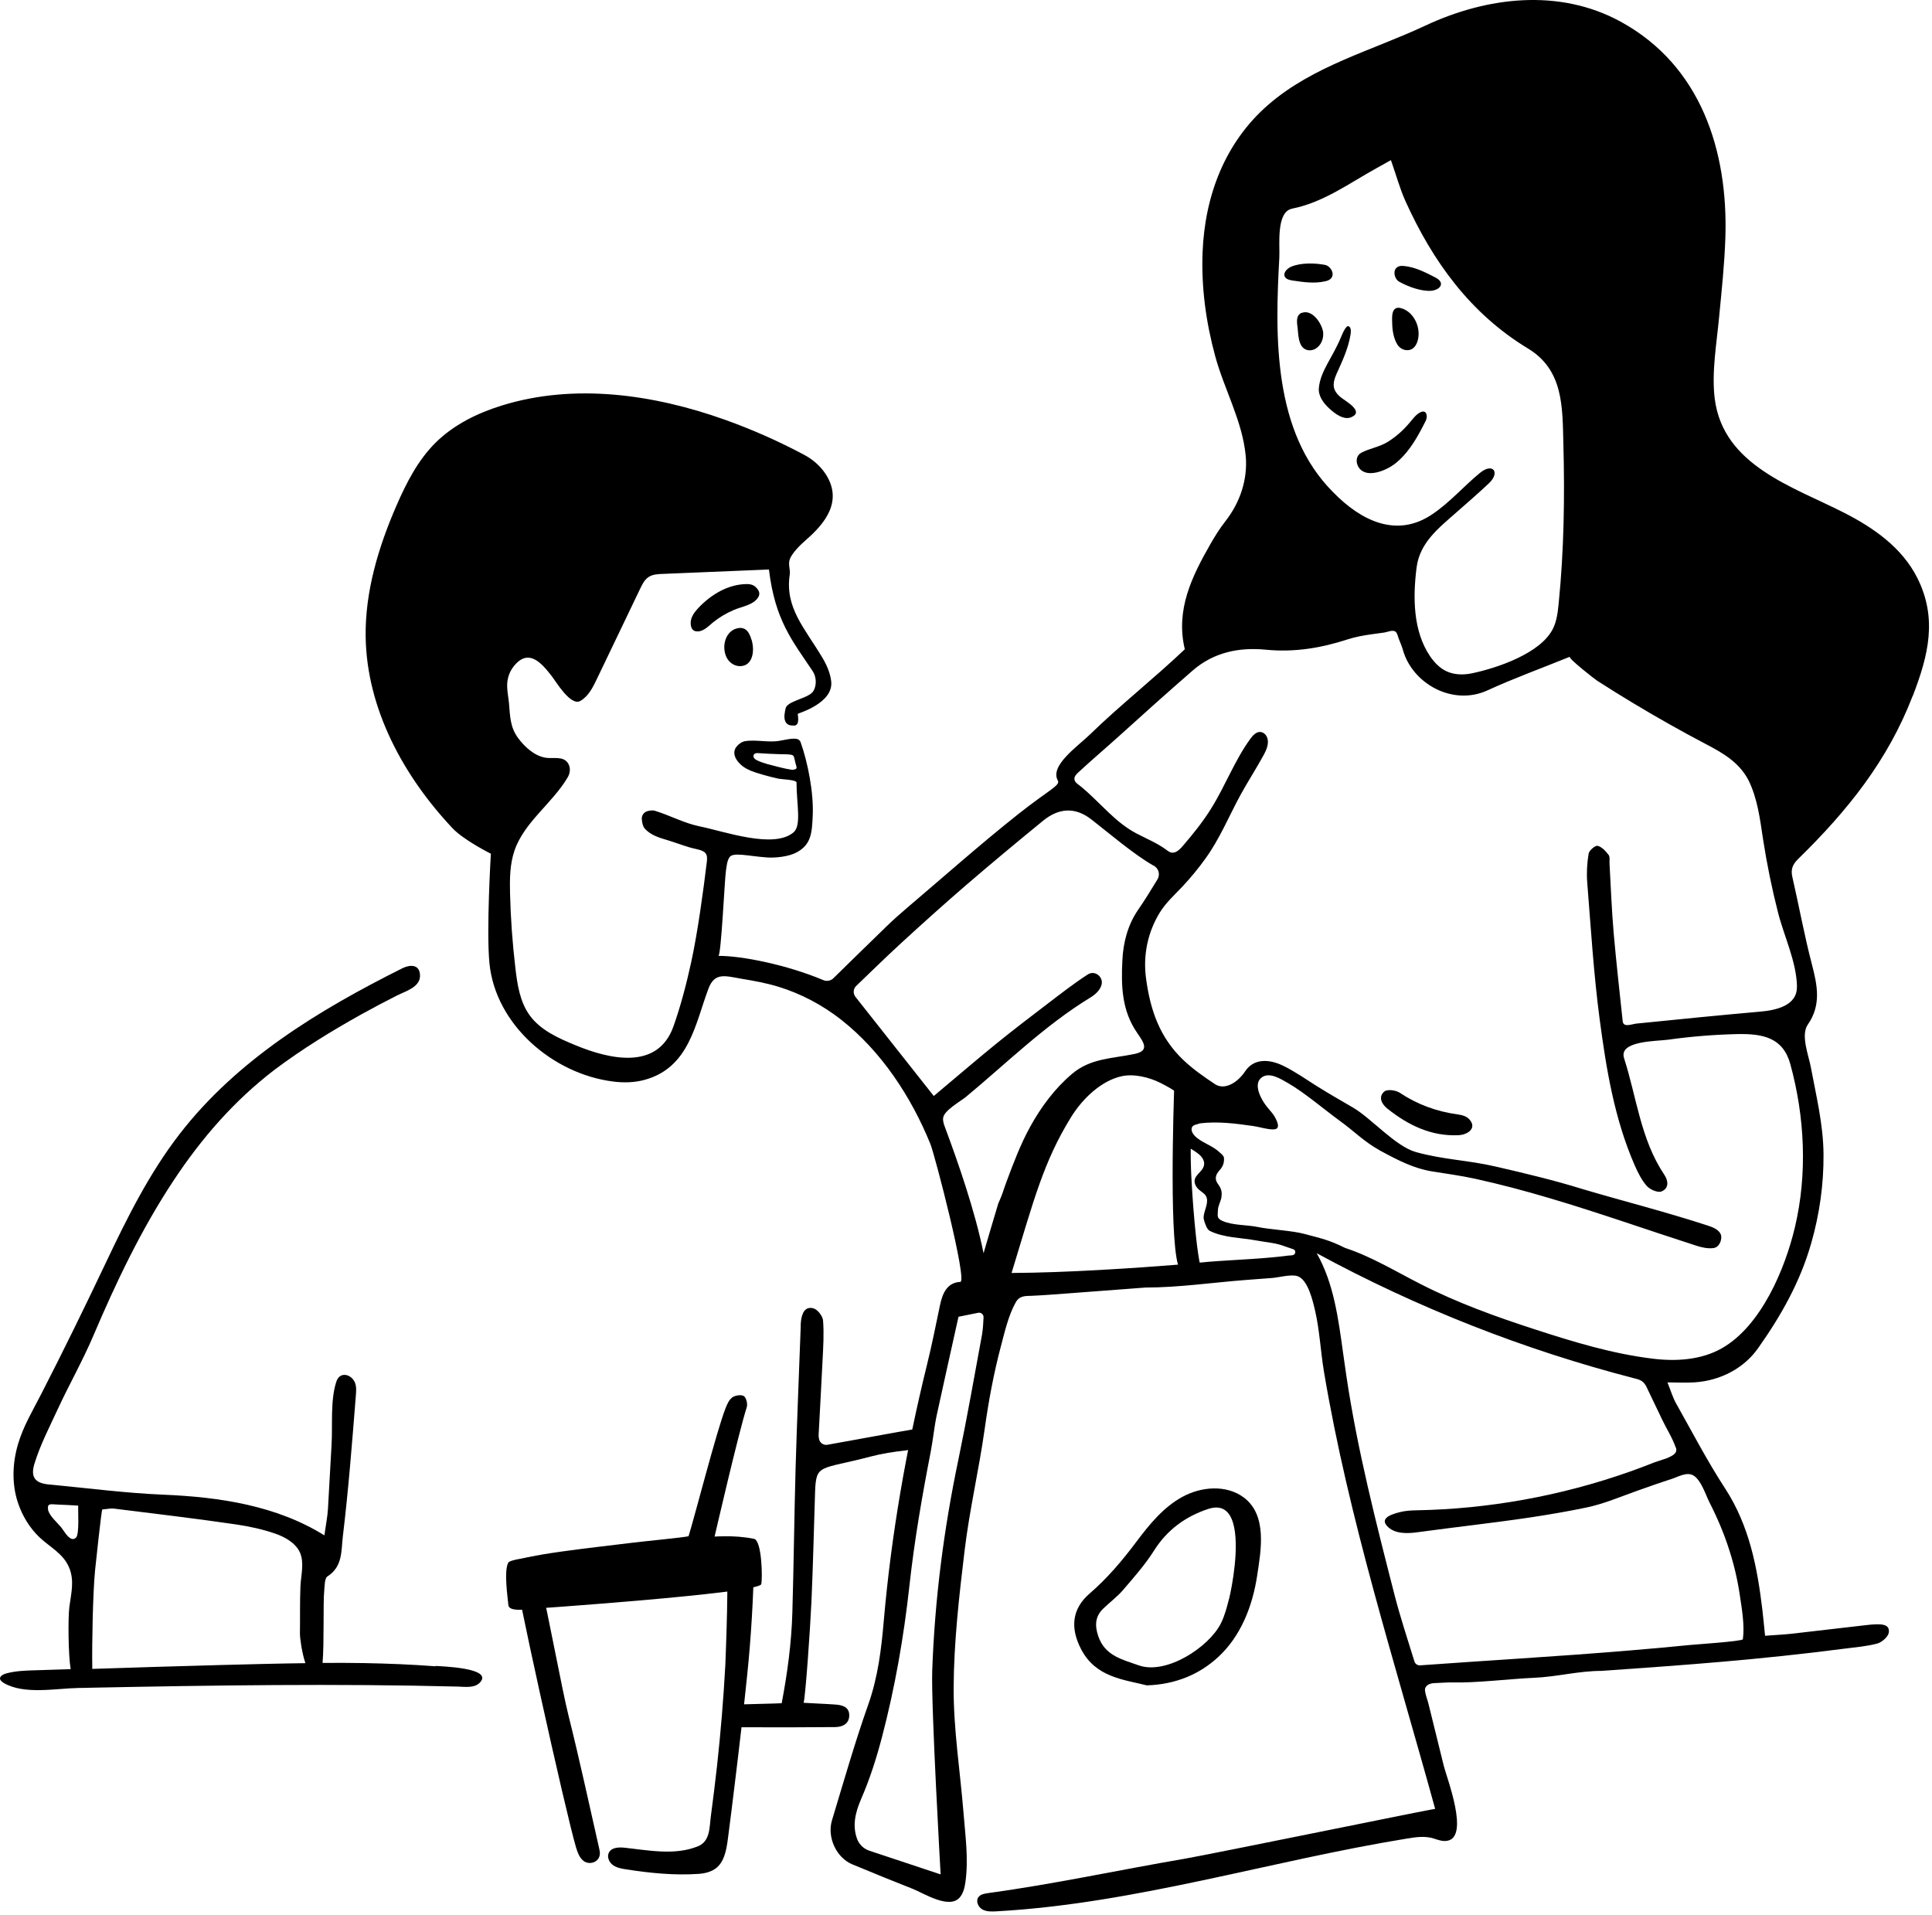 <?xml version="1.0" encoding="UTF-8"?> <svg xmlns="http://www.w3.org/2000/svg" width="345" height="342" viewBox="0 0 345 342" fill="none"> <path d="M163.619 255.173C164.672 257.635 164.084 258.734 161.653 259.013C159.594 259.245 157.534 259.555 155.537 260.081C146.37 262.497 145.735 261.32 145.55 266.399C145.333 272.948 145.193 279.483 144.899 286.032C144.667 291.096 143.846 302.801 143.506 304.071C145.224 304.18 147.485 304.257 149.157 304.381C150.442 304.474 151.681 304.814 151.65 306.363C151.619 307.834 150.458 308.391 149.142 308.407C144.605 308.453 137.033 308.469 132.497 308.438C130.979 308.438 130.561 307.896 130.654 306.223C130.747 304.613 131.351 304.396 132.589 304.35C133.782 304.303 137.993 304.226 139.588 304.149C140.61 298.76 141.338 293.387 141.493 287.937C141.74 279.39 141.833 270.827 142.066 262.28C142.313 253.872 142.67 245.449 142.979 237.041C142.979 236.638 142.979 236.236 143.041 235.833C143.211 234.533 143.722 233.247 145.224 233.619C145.968 233.805 146.912 234.997 146.974 235.802C147.16 238.187 147.005 240.602 146.881 243.002C146.68 247.4 146.401 251.813 146.184 256.21C146.184 256.427 146.184 256.659 146.246 256.922C146.37 257.65 147.051 258.13 147.779 257.991C152.146 257.217 160.135 255.73 163.619 255.142V255.173Z" fill="black"></path> <path d="M77.776 297.552C73.502 297.227 69.229 297.057 64.955 296.979C62.509 296.933 60.062 296.933 57.6 296.949C57.91 293.496 57.678 286.326 57.895 284.112C57.988 283.199 57.941 281.836 58.483 281.495C61.255 279.746 60.914 276.788 61.224 274.342C62.23 265.981 62.88 257.573 63.546 249.18C63.608 248.422 63.67 247.632 63.392 246.92C62.788 245.387 60.682 244.814 60.062 246.718C58.963 250.078 59.412 254.398 59.211 257.913C58.994 261.784 58.777 265.64 58.56 269.511C58.483 270.796 58.22 272.081 57.926 274.172C49.347 268.83 39.159 267.328 29.234 266.91C22.39 266.631 15.53 265.717 8.702 265.082C6.209 264.85 5.419 263.72 6.163 261.335C7.2 257.96 8.919 254.662 10.39 251.472C12.403 247.136 14.787 242.94 16.645 238.574C20.733 228.974 25.239 219.498 31.014 210.78C36.016 203.224 41.776 196.597 48.991 191.053C53.915 187.353 59.149 184.132 64.537 181.128C66.643 179.967 68.764 178.837 70.917 177.753C72.388 177.009 75.066 176.282 75.004 174.176C74.958 172.163 73.208 172.225 71.846 172.906C56.981 180.338 42.38 189.18 32.067 202.512C26.648 209.526 22.684 217.5 18.906 225.474C15.174 233.34 11.35 241.16 7.386 248.886C5.884 251.828 4.181 254.631 3.236 257.82C2.23 261.196 2.075 264.897 3.174 268.257C3.933 270.595 5.265 272.824 7.061 274.528C8.934 276.293 11.288 277.408 12.341 279.916C13.332 282.254 12.697 284.561 12.387 286.946C12.124 288.974 12.201 295.679 12.619 298.063C10.514 298.125 8.392 298.203 6.286 298.265C4.568 298.311 2.834 298.373 1.177 298.807C0.526 298.977 -3.05176e-05 299.318 -3.05176e-05 299.72C-3.05176e-05 299.968 0.186 300.231 0.666 300.525C4.289 302.662 9.925 301.501 13.982 301.423C14.756 301.423 15.515 301.392 16.289 301.377C38.137 300.943 59.923 300.618 81.771 301.176C83.041 301.207 84.759 301.501 85.735 300.417C88.104 297.816 78.783 297.568 77.792 297.49L77.776 297.552ZM12.836 274.806C12.062 274.605 11.334 273.243 10.932 272.747C10.266 271.942 8.733 270.61 8.578 269.557C8.408 268.334 9.151 268.644 10.359 268.675C11.566 268.706 12.774 268.799 13.966 268.861C13.905 269.79 14.214 274.001 13.564 274.59C13.316 274.806 13.069 274.868 12.836 274.806ZM16.475 298.001C16.475 297.847 16.475 297.692 16.475 297.552C16.413 293.496 16.583 284.499 16.97 280.474C17.063 279.622 18.116 269.557 18.271 269.542C19.247 269.464 19.773 269.325 20.299 269.387C27.593 270.301 34.885 271.152 42.163 272.221C44.486 272.561 46.916 273.088 49.146 273.862C50.834 274.435 52.785 275.519 53.559 277.222C54.38 279.064 53.729 281.356 53.652 283.276C53.528 286.079 53.606 288.897 53.559 291.699C53.559 292.536 53.915 295.183 54.535 296.995C49.549 297.057 44.563 297.196 39.577 297.32C31.881 297.521 24.171 297.769 16.475 298.017V298.001Z" fill="black"></path> <path d="M127.588 274.466C127.588 274.466 131.939 255.606 133.348 251.302C133.534 250.713 133.271 249.599 132.837 249.304C132.373 248.995 131.289 249.165 130.762 249.537C130.174 249.97 129.818 250.806 129.539 251.534C127.975 255.498 123.934 271.245 122.958 274.327C122.153 274.543 114.752 275.256 113.188 275.457C106.7 276.278 92.331 277.733 91.727 279.049C91.309 279.963 101.141 324.247 102.876 329.93C103.123 330.766 103.433 331.617 104.083 332.206C105.074 333.104 106.886 332.67 107.103 331.215C107.165 330.812 107.072 330.441 106.994 330.069C105.198 322.172 103.495 314.244 101.529 306.394C100.336 301.625 98.014 288.82 96.388 281.883C96.388 281.883 125.142 278.662 129.586 279.297C130.267 279.39 129.57 296.004 129.524 297.32C129.198 303.313 128.703 309.289 128.053 315.251C127.712 318.286 127.34 321.305 126.938 324.324C126.675 326.26 126.845 328.753 124.693 329.666C120.62 331.37 115.867 330.425 111.655 329.961C110.571 329.837 109.224 329.852 108.729 330.828C108.342 331.571 108.76 332.546 109.441 333.042C110.122 333.537 110.989 333.692 111.825 333.816C116.099 334.482 120.419 334.915 124.739 334.621C126.117 334.528 127.108 334.172 127.851 333.615C129.245 332.531 129.694 330.657 129.988 328.304C130.406 325.052 130.824 321.8 131.211 318.533C132.001 312.123 132.744 305.713 133.41 299.287C134.138 292.303 134.525 285.413 134.68 278.213C134.711 276.525 134.525 273.986 127.619 274.45L127.588 274.466Z" fill="black"></path> <path d="M135.408 106.635C134.556 108.044 132.497 108.307 131.103 108.895C129.74 109.468 128.455 110.227 127.309 111.156C126.458 111.853 125.482 112.952 124.228 112.72C123.268 112.55 123.206 111.203 123.469 110.428C123.733 109.654 124.275 109.019 124.832 108.431C127.077 106.108 130.081 104.312 133.395 104.297C133.921 104.297 134.463 104.405 134.866 104.761C135.671 105.473 135.733 106.093 135.408 106.635Z" fill="black"></path> <path d="M134.216 114.253C134.82 116.375 134.293 118.326 132.977 118.806C131.584 119.317 130.051 118.465 129.555 116.932C128.905 114.919 129.772 112.782 131.413 112.271C132.822 111.822 133.689 112.457 134.2 114.253H134.216Z" fill="black"></path> <path d="M262.779 201.567C262.423 202.233 261.432 202.666 260.457 202.713C255.564 202.945 251.445 200.917 247.729 197.959C246.769 197.185 246.041 195.9 247.203 194.909C247.714 194.475 249.246 194.661 249.943 195.126C253.102 197.232 256.539 198.486 260.271 198.997C261.03 199.105 261.819 199.275 262.361 199.864C262.965 200.514 263.027 201.103 262.764 201.583L262.779 201.567Z" fill="black"></path> <path d="M222.057 267.374C218.96 265.098 214.516 265.454 211.141 267.297C207.765 269.139 205.257 272.205 202.949 275.286C200.364 278.724 197.793 281.774 194.542 284.592C191.398 287.317 191.104 290.739 193.04 294.471C195.641 299.519 200.611 299.906 204.792 300.959C209.964 300.789 214.175 298.977 217.489 295.942C221.592 292.179 223.667 286.791 224.488 281.387C225.184 276.835 226.346 270.533 222.057 267.374ZM219.455 285.552C219.084 287.039 218.697 288.525 218.015 289.888C215.894 294.13 208.26 299.132 203.337 297.382C200.364 296.329 197.282 295.663 196.106 292.133C195.471 290.244 195.564 288.634 197.019 287.24C198.165 286.125 199.497 285.15 200.534 283.942C202.485 281.666 204.498 279.39 206.093 276.866C208.431 273.165 211.713 270.796 215.724 269.464C218.248 268.628 219.579 269.867 220.199 271.988C221.406 276.061 219.997 283.4 219.471 285.552H219.455Z" fill="black"></path> <path d="M94.22 287.348C94.22 287.348 135.485 284.546 135.934 282.889C136.182 281.975 136.073 275.085 134.649 274.791C127.309 273.32 119.645 275.844 119.645 275.844C119.645 275.844 91.634 277.593 90.783 279.018C89.931 280.442 90.674 285.382 90.783 286.636C90.891 287.89 94.236 287.348 94.236 287.348H94.22Z" fill="black"></path> <path d="M241.334 74.49C239.941 75.109 238.299 73.808 237.339 72.91C236.348 71.997 235.373 70.712 235.512 69.272C235.791 66.237 237.959 63.868 239.461 60.213C239.894 59.145 240.421 58.123 240.792 58.247C241.396 58.464 241.21 59.486 241.133 59.935C240.777 62.025 239.894 64.053 239.027 65.973C238.547 67.026 237.819 68.42 238.33 69.597C238.563 70.154 238.996 70.603 239.476 70.99C240.312 71.656 243.641 73.468 241.35 74.474L241.334 74.49Z" fill="black"></path> <path d="M250.608 81.411C249.788 82.309 248.843 83.115 247.744 83.656C246.614 84.229 244.91 84.787 243.687 84.307C243.145 84.106 242.696 83.703 242.448 83.13C242.077 82.278 242.247 81.287 243.099 80.838C244.616 80.049 246.304 79.832 247.79 78.918C249.277 78.005 250.578 76.828 251.692 75.512C252.25 74.862 252.807 74.056 253.581 73.654C254.758 73.034 255.021 74.32 254.572 75.202C253.458 77.385 252.281 79.6 250.608 81.411Z" fill="black"></path> <path d="M250.174 55.026C252.296 55.599 253.565 58.061 253.287 60.183C253.163 61.143 252.745 62.242 251.692 62.49C250.887 62.676 250.02 62.273 249.571 61.592C248.889 60.539 248.642 59.099 248.611 57.86C248.58 56.807 248.347 54.531 250.174 55.026Z" fill="black"></path> <path d="M255.594 51.93C253.721 52.038 251.476 51.202 249.85 50.304C249.71 50.226 249.587 50.118 249.478 49.994C248.859 49.282 248.75 47.935 249.803 47.563C250.098 47.455 250.423 47.47 250.732 47.501C252.699 47.687 254.495 48.616 256.245 49.514C256.771 49.777 257.375 50.195 257.313 50.784C257.236 51.512 256.214 51.883 255.594 51.914V51.93Z" fill="black"></path> <path d="M236.642 50.227C234.722 50.675 232.725 50.381 230.774 50.087C230.186 49.994 229.489 49.808 229.365 49.22C229.21 48.508 230.046 47.827 230.635 47.594C232.384 46.897 234.769 46.959 236.596 47.3C236.751 47.331 236.906 47.393 237.045 47.47C237.866 47.935 238.392 49.189 237.51 49.87C237.262 50.056 236.952 50.164 236.642 50.227Z" fill="black"></path> <path d="M232.493 55.862C234.366 55.181 236.116 57.844 236.286 59.408C236.286 59.455 236.286 59.517 236.286 59.563C236.348 60.755 235.698 62.01 234.583 62.428C234.149 62.598 233.638 62.613 233.205 62.428C231.734 61.839 231.858 59.439 231.672 58.169C231.548 57.318 231.502 56.203 232.477 55.847L232.493 55.862Z" fill="black"></path> <path d="M210.041 192.369C209.84 192.586 209.732 192.849 209.716 193.144C209.577 196.922 208.679 223.786 210.707 226.635C212.256 228.803 213.525 227.905 214.145 227.193C214.408 226.899 214.485 226.481 214.377 226.109C213.866 224.266 213.154 217.902 212.751 210.362C212.317 202.31 213.169 196.132 213.154 194.986C213.154 194.847 213.262 192.137 213.216 192.013C212.968 191.363 212.364 191.084 211.915 190.449C211.466 189.814 210.568 191.843 210.041 192.4V192.369Z" fill="black"></path> <path d="M341.577 124.255C344.333 117.07 346.036 110.443 342.351 103.15C339.641 97.793 334.609 94.278 329.407 91.615C320.194 86.892 307.682 83.16 306.196 71.145C305.623 66.484 306.552 61.251 306.986 56.605C307.435 51.898 307.946 47.191 308.101 42.453C308.611 26.922 303.719 11.686 289.396 3.867C278.387 -2.141 265.473 -0.562 254.479 4.595C245.034 9.023 234.536 11.717 226.484 18.7C218.727 25.436 215.15 34.959 214.747 45.039C214.5 51.294 215.351 57.534 216.993 63.573C218.603 69.519 221.855 75.171 222.443 81.349C222.846 85.56 221.452 89.71 218.851 93.039C217.829 94.34 216.946 95.749 216.126 97.189C212.812 102.995 209.901 108.926 211.573 115.94C206.061 121.174 199.945 125.989 194.696 131.099C192.404 133.328 187.403 136.719 188.905 139.398C189.385 140.25 187.232 141.101 181.813 145.391C175 150.794 168.497 156.585 161.87 162.206C160.677 163.228 159.501 164.266 158.37 165.365C155.196 168.431 152.068 171.512 148.817 174.686C148.352 175.151 147.64 175.275 147.036 175.027C140.564 172.302 132.527 170.676 128.285 170.691C128.78 170.691 129.415 156.756 129.632 155.486C129.756 154.743 129.818 153.674 130.298 153.04C130.964 152.142 133.689 152.885 136.971 153.117C138.52 153.225 140.842 152.962 142.22 152.234C144.899 150.81 144.992 148.689 145.131 145.607C145.317 141.489 144.218 136.038 142.979 132.57C142.623 131.594 141.446 131.858 139.247 132.276C137.312 132.647 134.989 132.028 133.054 132.353C132.45 132.446 131.862 132.895 131.49 133.375C130.824 134.258 131.165 135.249 131.784 136.007C132.435 136.812 133.162 137.246 134.107 137.649C135.005 138.02 137.42 138.717 139.046 139.058C139.511 139.15 142.236 139.243 142.236 139.723C142.236 143.563 143.165 147.419 141.694 148.642C138.148 151.631 129.462 148.487 124.847 147.543C122.153 146.985 119.629 145.607 116.966 144.787C116.579 144.663 116.114 144.725 115.665 144.833C114.984 144.988 114.535 145.638 114.612 146.32C114.674 146.923 114.767 147.496 115.092 147.899C116.145 149.169 117.864 149.633 119.366 150.082C121.054 150.593 122.618 151.259 124.336 151.615C125.993 151.971 126.396 152.436 126.225 153.86C125.56 159.326 124.6 166.402 123.438 171.775C122.587 175.662 121.58 179.564 120.249 183.311C117.431 191.192 108.821 189.148 102.783 186.655C99.701 185.386 96.481 183.961 94.545 181.251C92.842 178.867 92.377 175.817 92.037 172.906C91.51 168.446 91.185 163.956 91.077 159.481C91.015 156.911 91.046 154.294 91.882 151.863C93.647 146.753 98.633 143.471 101.374 138.81C101.823 138.051 101.916 137.107 101.467 136.348C100.615 134.939 98.865 135.527 97.441 135.31C95.428 134.985 93.709 133.39 92.532 131.811C91.077 129.845 91.092 127.909 90.891 125.571C90.798 124.596 90.597 123.636 90.566 122.645C90.519 121.359 90.891 120.059 91.696 119.037C94.344 115.646 96.666 118.355 98.494 120.694C99.268 121.685 101.9 126.159 103.634 125.168C105.059 124.348 105.849 122.784 106.561 121.297C109.147 115.894 111.732 110.49 114.334 105.086C114.705 104.311 115.108 103.506 115.82 103.042C116.532 102.562 117.446 102.515 118.313 102.484C124.646 102.221 130.979 101.958 137.312 101.695C138.396 110.768 141.493 114.423 145.1 119.811C145.782 120.833 145.875 122.304 145.271 123.357C144.528 124.688 140.997 125.029 140.347 126.314C140.208 126.748 140.13 127.212 140.084 127.677C140.053 128.048 140.084 128.451 140.223 128.792C140.517 129.504 141.168 129.581 141.849 129.566C142.917 129.519 142.406 127.568 142.468 127.46C142.561 127.367 148.879 125.556 148.43 121.669C148.259 120.183 147.64 118.774 146.881 117.488C143.676 112.115 140.13 108.523 141.028 102.593C141.152 101.741 140.749 100.874 140.982 100.038C141.322 98.799 143.057 97.173 144.032 96.322C147.33 93.442 150.597 89.431 147.392 84.585C146.432 83.145 145.085 81.999 143.552 81.194C139.031 78.778 134.324 76.704 129.493 74.969C116.703 70.401 102.519 68.389 89.559 72.43C85.224 73.777 81.012 75.852 77.791 79.042C74.664 82.138 72.604 86.149 70.839 90.19C67.588 97.638 65.172 105.628 65.296 113.757C65.497 126.562 72.047 138.609 80.826 147.914C82.824 150.036 87.655 152.451 87.655 152.451C87.655 152.451 86.819 166.263 87.407 172.069C88.506 182.97 98.695 191.765 109.472 193.128C111.361 193.375 113.312 193.329 115.154 192.818C123.098 190.619 124.151 182.8 126.52 176.513C127.65 173.54 129.585 174.299 132.512 174.795C134.664 175.151 136.894 175.553 139 176.204C143.041 177.442 146.835 179.455 150.164 182.057C157.379 187.708 162.721 195.868 166.143 204.292C166.948 206.274 172.801 228.849 171.485 228.911C169.101 229.02 168.295 231.002 167.862 233.045C167.119 236.576 166.422 240.122 165.555 243.621C161.839 258.718 159.16 273.97 157.813 289.469C157.379 294.517 156.775 299.518 155.041 304.396C152.641 311.193 150.659 318.146 148.569 325.051C147.655 328.055 149.328 331.725 152.192 332.917C155.784 334.419 159.392 335.875 163 337.299C164.982 338.089 169.534 341.031 171.408 338.801C172.043 338.042 172.259 337.036 172.399 336.076C172.972 331.988 172.383 327.823 172.058 323.735C171.454 316.272 170.262 308.809 170.293 301.345C170.339 293.201 171.268 285.041 172.244 276.943C173.111 269.65 174.814 262.45 175.836 255.172C176.533 250.202 177.447 245.247 178.732 240.4C179.413 237.845 180.079 234.873 181.379 232.565C182.076 231.342 183.052 231.435 184.321 231.389C186.412 231.296 188.518 231.125 190.608 230.971C195.253 230.614 199.898 230.274 204.544 229.918C210.52 229.918 216.652 229.004 222.613 228.555C224.115 228.447 225.617 228.323 227.135 228.214C228.358 228.122 230.51 227.518 231.656 227.874C233.576 228.447 234.459 232.426 234.846 234.083C235.651 237.582 235.821 241.329 236.41 244.875C240.838 271.337 249.168 297.149 256.276 323.008C256.26 322.915 215.94 331.168 211.496 331.926C199.805 333.924 188.161 336.463 176.409 338.058C175.774 338.151 175.062 338.275 174.706 338.801C174.21 339.498 174.675 340.551 175.418 340.969C176.161 341.387 177.075 341.356 177.927 341.31C202.716 339.932 226.701 332.313 251.212 328.319C252.792 328.055 254.464 327.808 256.012 328.303C256.787 328.551 257.576 328.845 258.381 328.721C262.485 328.133 258.381 317.557 257.824 315.358C256.895 311.627 255.981 307.911 255.068 304.179C254.913 303.56 254.557 302.692 254.464 301.903C254.371 301.005 255.269 300.571 256.167 300.556C257.05 300.525 258.722 300.401 259.419 300.432C263.445 300.556 269.824 299.782 273.85 299.611C278.031 299.441 281.84 298.372 286.005 298.372C301.303 297.304 314.124 296.375 329.329 294.409C331.311 294.145 333.339 294.006 335.259 293.479C336.08 293.247 337.195 292.256 337.288 291.513C337.474 290.089 336.111 290.027 334.996 290.058C334.454 290.073 333.928 290.119 333.401 290.181C328.896 290.708 324.39 291.234 319.868 291.745C318.428 291.9 316.988 291.962 315.192 292.101C315.006 290.352 314.882 288.912 314.712 287.487C313.799 279.885 312.39 272.483 308.085 265.841C304.88 260.932 302.17 255.699 299.29 250.589C298.733 249.598 298.408 248.483 297.757 246.857C299.801 246.857 301.241 246.95 302.681 246.842C307.342 246.517 311.476 244.256 313.938 240.757C317.979 235.043 321.448 228.989 323.445 221.959C324.916 216.818 325.675 211.461 325.628 206.103C325.582 200.761 324.328 195.744 323.352 190.511C322.981 188.498 321.51 184.813 322.826 182.955C325.257 179.471 324.529 175.94 323.554 172.209C322.206 167.037 321.246 161.773 320.054 156.555C319.744 155.207 320.147 154.325 321.107 153.38C329.887 144.802 337.133 135.79 341.561 124.239L341.577 124.255ZM136.847 136.379C136.228 136.209 135.593 135.992 135.02 135.682C134.695 135.496 134.416 135.14 134.602 134.784C134.804 134.412 135.299 134.474 135.671 134.505C136.197 134.536 136.739 134.567 137.266 134.598C137.947 134.629 138.613 134.66 139.294 134.676C139.867 134.691 140.44 134.676 141.013 134.738C141.214 134.753 141.477 134.799 141.632 134.923C141.771 135.047 141.818 135.264 141.849 135.419C141.926 135.744 142.004 136.069 142.081 136.394C142.128 136.596 142.344 137.06 142.189 137.246C142.158 137.292 142.112 137.308 142.066 137.339C141.833 137.432 141.57 137.478 141.322 137.447C140.238 137.308 138.071 136.719 136.847 136.394V136.379ZM230.758 37.25C236.286 36.166 241.008 32.682 245.855 30.004C246.536 29.617 247.233 29.245 248.379 28.595C249.354 31.366 249.974 33.689 250.949 35.857C255.811 46.649 262.562 56.001 272.843 62.226C279.223 66.082 279.006 72.709 279.176 79.336C279.424 88.796 279.285 98.257 278.34 107.687C278.185 109.251 278.015 110.861 277.303 112.286C275.089 116.699 267.347 119.285 262.872 120.229C261.323 120.554 259.667 120.523 258.242 119.842C257.05 119.269 256.121 118.278 255.377 117.194C252.296 112.673 252.296 106.572 252.962 101.339C253.535 96.91 256.848 94.34 259.992 91.568C261.772 90.004 264.064 88.022 265.891 86.288C267.935 84.353 266.588 82.556 264.281 84.445C261.37 86.83 258.985 89.648 255.811 91.8C249.401 96.182 242.99 92.962 238.051 87.883C227.29 77.122 227.677 60.012 228.451 45.999C228.575 43.908 227.816 37.839 230.727 37.266L230.758 37.25ZM175.387 238.186C174.009 245.665 172.693 253.175 171.145 260.622C168.528 273.087 166.917 285.629 166.468 298.372C166.252 304.628 167.97 334.713 167.97 334.713C163.573 333.258 159.377 331.849 155.242 330.486C154.236 330.146 153.431 329.387 153.059 328.396C152.192 326.042 152.703 323.735 153.756 321.289C155.32 317.697 156.512 313.965 157.503 310.171C159.826 301.314 161.39 292.318 162.396 283.183C163.279 275.131 164.657 267.157 166.205 259.213C166.623 257.03 166.824 254.8 167.289 252.633C168.559 246.78 169.875 240.942 171.16 235.136C172.43 234.873 173.421 234.671 174.675 234.424C175.186 234.315 175.666 234.733 175.635 235.244C175.573 236.328 175.542 237.273 175.372 238.202L175.387 238.186ZM178.314 214.743C178.236 214.914 175.635 223.786 175.635 223.786C174.102 216.199 171.036 207.419 168.76 201.334C168.559 200.792 168.342 200.219 168.419 199.631C168.574 198.299 171.485 196.689 172.476 195.884C179.785 189.83 186.52 183.141 194.649 178.17C195.547 177.628 196.399 176.885 196.693 175.894C197.111 174.485 195.532 173.169 194.231 174.02C191.769 175.615 189.447 177.427 187.109 179.208C184.043 181.546 180.961 183.899 177.957 186.33C174.241 189.35 170.618 192.477 166.747 195.714C162.117 189.845 157.565 184.085 152.765 178.015C152.301 177.427 152.347 176.575 152.889 176.064C155.397 173.649 158.076 171.032 160.832 168.493C164.657 164.978 168.512 161.509 172.445 158.118C176.997 154.201 181.612 150.361 186.257 146.567C189.075 144.26 192.001 144.074 194.897 146.335C197.978 148.735 202.5 152.591 205.875 154.511C205.891 154.511 205.875 154.511 205.968 154.557C206.913 155.022 207.222 156.152 206.68 157.05C205.565 158.862 204.482 160.673 203.274 162.407C201.416 165.086 200.58 168.245 200.425 171.466C200.193 176.111 200.316 180.431 203.042 184.41C204.249 186.175 205.333 187.631 202.608 188.204C198.505 189.055 194.727 188.963 191.413 191.781C188.347 194.382 185.916 197.665 183.981 201.164C182.231 204.338 180.977 207.683 179.723 211.043C178.902 213.272 179.274 212.576 178.329 214.774L178.314 214.743ZM230.773 224.158C230.479 224.173 230.201 224.189 229.968 224.22C229.024 224.343 228.095 224.436 227.15 224.529C222.118 225.009 217.039 225.071 212.022 225.706C202.283 226.48 190.391 227.27 180.636 227.316C184.585 214.418 186.288 207.528 191.289 199.445C193.287 196.225 196.616 192.988 200.301 192.183C202.5 191.703 205.209 192.369 207.222 193.375C208.415 193.979 209.591 194.63 210.644 195.45C211.217 195.899 211.836 196.379 212.27 196.983C212.889 197.85 212.626 198.237 211.914 198.934C211.093 199.724 210.66 200.916 210.768 202.062C210.876 203.332 211.573 204.431 212.611 205.112C213.261 205.53 214.004 205.933 214.515 206.537C214.887 206.97 215.119 207.559 214.995 208.101C214.732 209.386 212.905 209.928 213.4 211.43C213.54 211.832 213.803 212.189 214.128 212.467C214.438 212.746 214.809 212.963 215.104 213.257C215.986 214.155 215.336 215.502 215.073 216.524C214.98 216.927 214.871 217.329 214.964 217.732C215.104 218.305 215.491 219.528 216.017 219.791C218.557 221.061 221.622 220.999 224.425 221.525C225.942 221.82 227.382 221.882 228.853 222.361C229.566 222.594 230.262 222.842 230.975 223.089C231.455 223.26 231.424 224.096 230.773 224.142V224.158ZM299.275 258.486C299.337 258.687 299.368 258.904 299.321 259.105C299.306 259.213 299.259 259.306 299.197 259.399C298.609 260.297 296.364 260.777 295.404 261.149C293.902 261.753 292.384 262.31 290.867 262.852C287.816 263.921 284.72 264.881 281.592 265.701C275.336 267.358 268.941 268.504 262.516 269.139C259.357 269.448 256.198 269.634 253.024 269.696C251.971 269.712 250.887 269.773 249.865 270.052C248.874 270.315 246.381 270.966 247.62 272.421C248.967 274.001 251.398 273.861 253.256 273.598C259.93 272.685 266.634 271.957 273.292 270.966C276.668 270.455 280.028 269.882 283.357 269.185C286.454 268.535 289.535 267.203 292.524 266.15C294.506 265.453 296.488 264.741 298.485 264.106C299.615 263.75 301.195 262.775 302.387 263.472C303.78 264.292 304.57 266.909 305.267 268.287C306.661 271.028 307.884 273.892 308.813 276.834C309.649 279.42 310.268 282.083 310.671 284.777C311.042 287.27 311.569 290.228 311.228 292.721C311.182 293.092 302.526 293.665 301.659 293.758C298.268 294.099 294.862 294.409 291.471 294.687C284.689 295.26 277.891 295.74 271.094 296.189C265.256 296.576 259.434 296.963 253.597 297.382C253.132 297.412 252.714 297.134 252.575 296.685C251.445 293 250.113 289.005 249.06 284.948C245.715 271.879 242.386 258.935 240.404 245.572C240.203 244.24 240.017 242.909 239.832 241.562C238.98 235.445 238.175 229.143 235.124 223.786C253.039 233.525 272.162 241.051 291.904 246.145C292.415 246.269 292.942 246.408 293.344 246.749C293.747 247.074 293.979 247.554 294.196 248.034C295.063 249.861 295.93 251.673 296.813 253.5C297.587 255.126 298.671 256.813 299.244 258.501L299.275 258.486ZM320.875 176.188C320.952 179.641 317.004 180.415 314.325 180.648C306.939 181.298 299.569 182.041 292.214 182.784C291.409 182.862 289.891 183.559 289.767 182.366C289.21 177.117 288.622 171.884 288.157 166.635C287.801 162.5 287.646 158.351 287.414 154.216C287.383 153.69 287.522 153.009 287.244 152.653C286.733 151.987 286.036 151.213 285.293 151.042C284.859 150.949 283.775 151.863 283.682 152.436C283.404 154.124 283.295 155.889 283.435 157.607C284.085 165.736 284.58 173.897 285.649 181.979C286.826 190.836 288.266 199.708 291.873 208.008C292.462 209.339 293.127 210.718 294.072 211.786C294.645 212.421 296.023 213.025 296.689 212.761C298.036 212.219 297.958 210.903 297.169 209.727C292.973 203.456 292.26 195.977 290.031 189.024C288.916 185.819 295.853 185.943 297.85 185.664C301.953 185.092 306.088 184.751 310.237 184.658C314.79 184.565 318.397 185.277 319.698 190.015C322.284 199.43 322.779 209.618 320.519 219.156C318.753 226.62 314.495 236.746 307.512 240.741C303.811 242.862 299.306 243.141 295.078 242.615C287.894 241.732 281.019 239.642 274.16 237.412C267.176 235.151 260.224 232.643 253.674 229.298C249.23 227.038 244.91 224.39 240.188 222.842C237.354 221.417 235.945 221.154 232.895 220.333C230.789 219.76 226.763 219.559 224.626 219.11C222.613 218.692 220.136 218.847 218.262 218.01C217.163 217.515 217.488 216.989 217.488 216.106C217.488 215.347 217.984 214.573 218.108 213.845C218.231 213.102 218.154 212.421 217.736 211.786C217.333 211.182 216.946 210.748 217.178 209.943C217.488 208.906 218.634 208.658 218.572 206.847C218.572 206.428 218.169 206.119 217.86 205.84C216.606 204.632 215.119 204.261 213.757 203.208C212.642 202.341 212.332 201.071 213.602 200.808C213.865 200.761 214.082 200.622 214.345 200.591C217.473 200.219 220.631 200.622 223.744 201.071C224.642 201.195 225.509 201.458 226.407 201.597C227.615 201.783 228.652 201.799 228.017 200.219C227.444 198.826 226.887 198.532 225.989 197.308C225.23 196.286 223.62 193.484 225.416 192.323C226.779 191.44 228.714 192.679 229.891 193.344C232.817 195.001 236.518 198.16 239.259 200.157C242.015 202.155 243.424 203.75 246.397 205.438C246.552 205.53 246.706 205.608 246.861 205.685C249.695 207.218 252.528 208.658 255.672 209.169C258.242 209.587 260.828 209.928 263.383 210.485C267.904 211.476 272.379 212.669 276.807 213.985C285.587 216.586 294.227 219.652 302.944 222.454C303.935 222.78 305.05 223.012 306.041 222.857C307.048 222.702 307.605 221.262 307.28 220.426C306.924 219.543 305.762 219.11 304.942 218.847C297.293 216.354 290.216 214.589 282.521 212.312C277.489 210.748 272.317 209.525 267.176 208.333C262.144 207.156 257.793 207.11 252.807 205.716C249.215 204.71 244.848 199.677 241.643 197.804C239.475 196.534 237.292 195.295 235.171 193.964C233.313 192.787 231.13 191.27 229.132 190.31C226.639 189.102 223.914 188.963 222.35 191.301C220.926 193.437 218.618 194.692 216.977 193.608C215.042 192.323 213.013 190.913 211.326 189.303C207.083 185.277 205.411 180.369 204.652 174.733C204.094 170.629 204.931 166.495 207.098 162.965C208.213 161.153 209.762 159.791 211.202 158.258C212.673 156.678 214.035 155.022 215.289 153.272C217.813 149.773 219.439 145.778 221.483 142.015C222.799 139.6 224.301 137.308 225.617 134.892C226.175 133.886 226.701 132.663 226.237 131.61C226.035 131.145 225.602 130.758 225.091 130.712C224.348 130.65 223.744 131.285 223.295 131.904C220.492 135.744 218.82 140.296 216.311 144.322C214.856 146.676 213.122 148.843 211.31 150.949C210.83 151.507 210.149 152.296 209.344 152.265C208.941 152.25 208.585 151.987 208.26 151.739C206.634 150.547 204.776 149.788 202.995 148.859C201.137 147.899 199.496 146.536 197.978 145.096C196.322 143.532 194.742 141.86 192.977 140.42C192.559 140.08 191.909 139.739 191.862 139.135C191.816 138.655 192.203 138.252 192.559 137.927C194.943 135.713 197.436 133.607 199.852 131.424C204.187 127.491 208.554 123.589 212.982 119.734C216.729 116.482 221.235 115.553 226.035 116.017C231.068 116.513 235.852 115.739 240.652 114.175C242.046 113.726 243.486 113.463 244.941 113.261C245.7 113.153 246.443 113.044 247.202 112.952C247.759 112.874 248.797 112.363 249.261 112.859C249.571 113.184 249.633 113.726 249.803 114.128C250.082 114.794 250.345 115.46 250.546 116.141C252.234 122.025 259.357 126.144 265.628 123.279C270.351 121.112 275.243 119.346 280.338 117.272C279.904 117.488 284.859 121.344 285.169 121.53C287.306 122.908 289.473 124.255 291.657 125.571C295.915 128.126 300.235 130.572 304.632 132.879C307.682 134.474 310.516 136.116 312.188 139.243C313.861 142.588 314.279 146.242 314.836 149.896C315.517 154.278 316.4 158.629 317.499 162.934C318.583 167.207 320.797 171.713 320.89 176.157L320.875 176.188Z" fill="black"></path> </svg> 